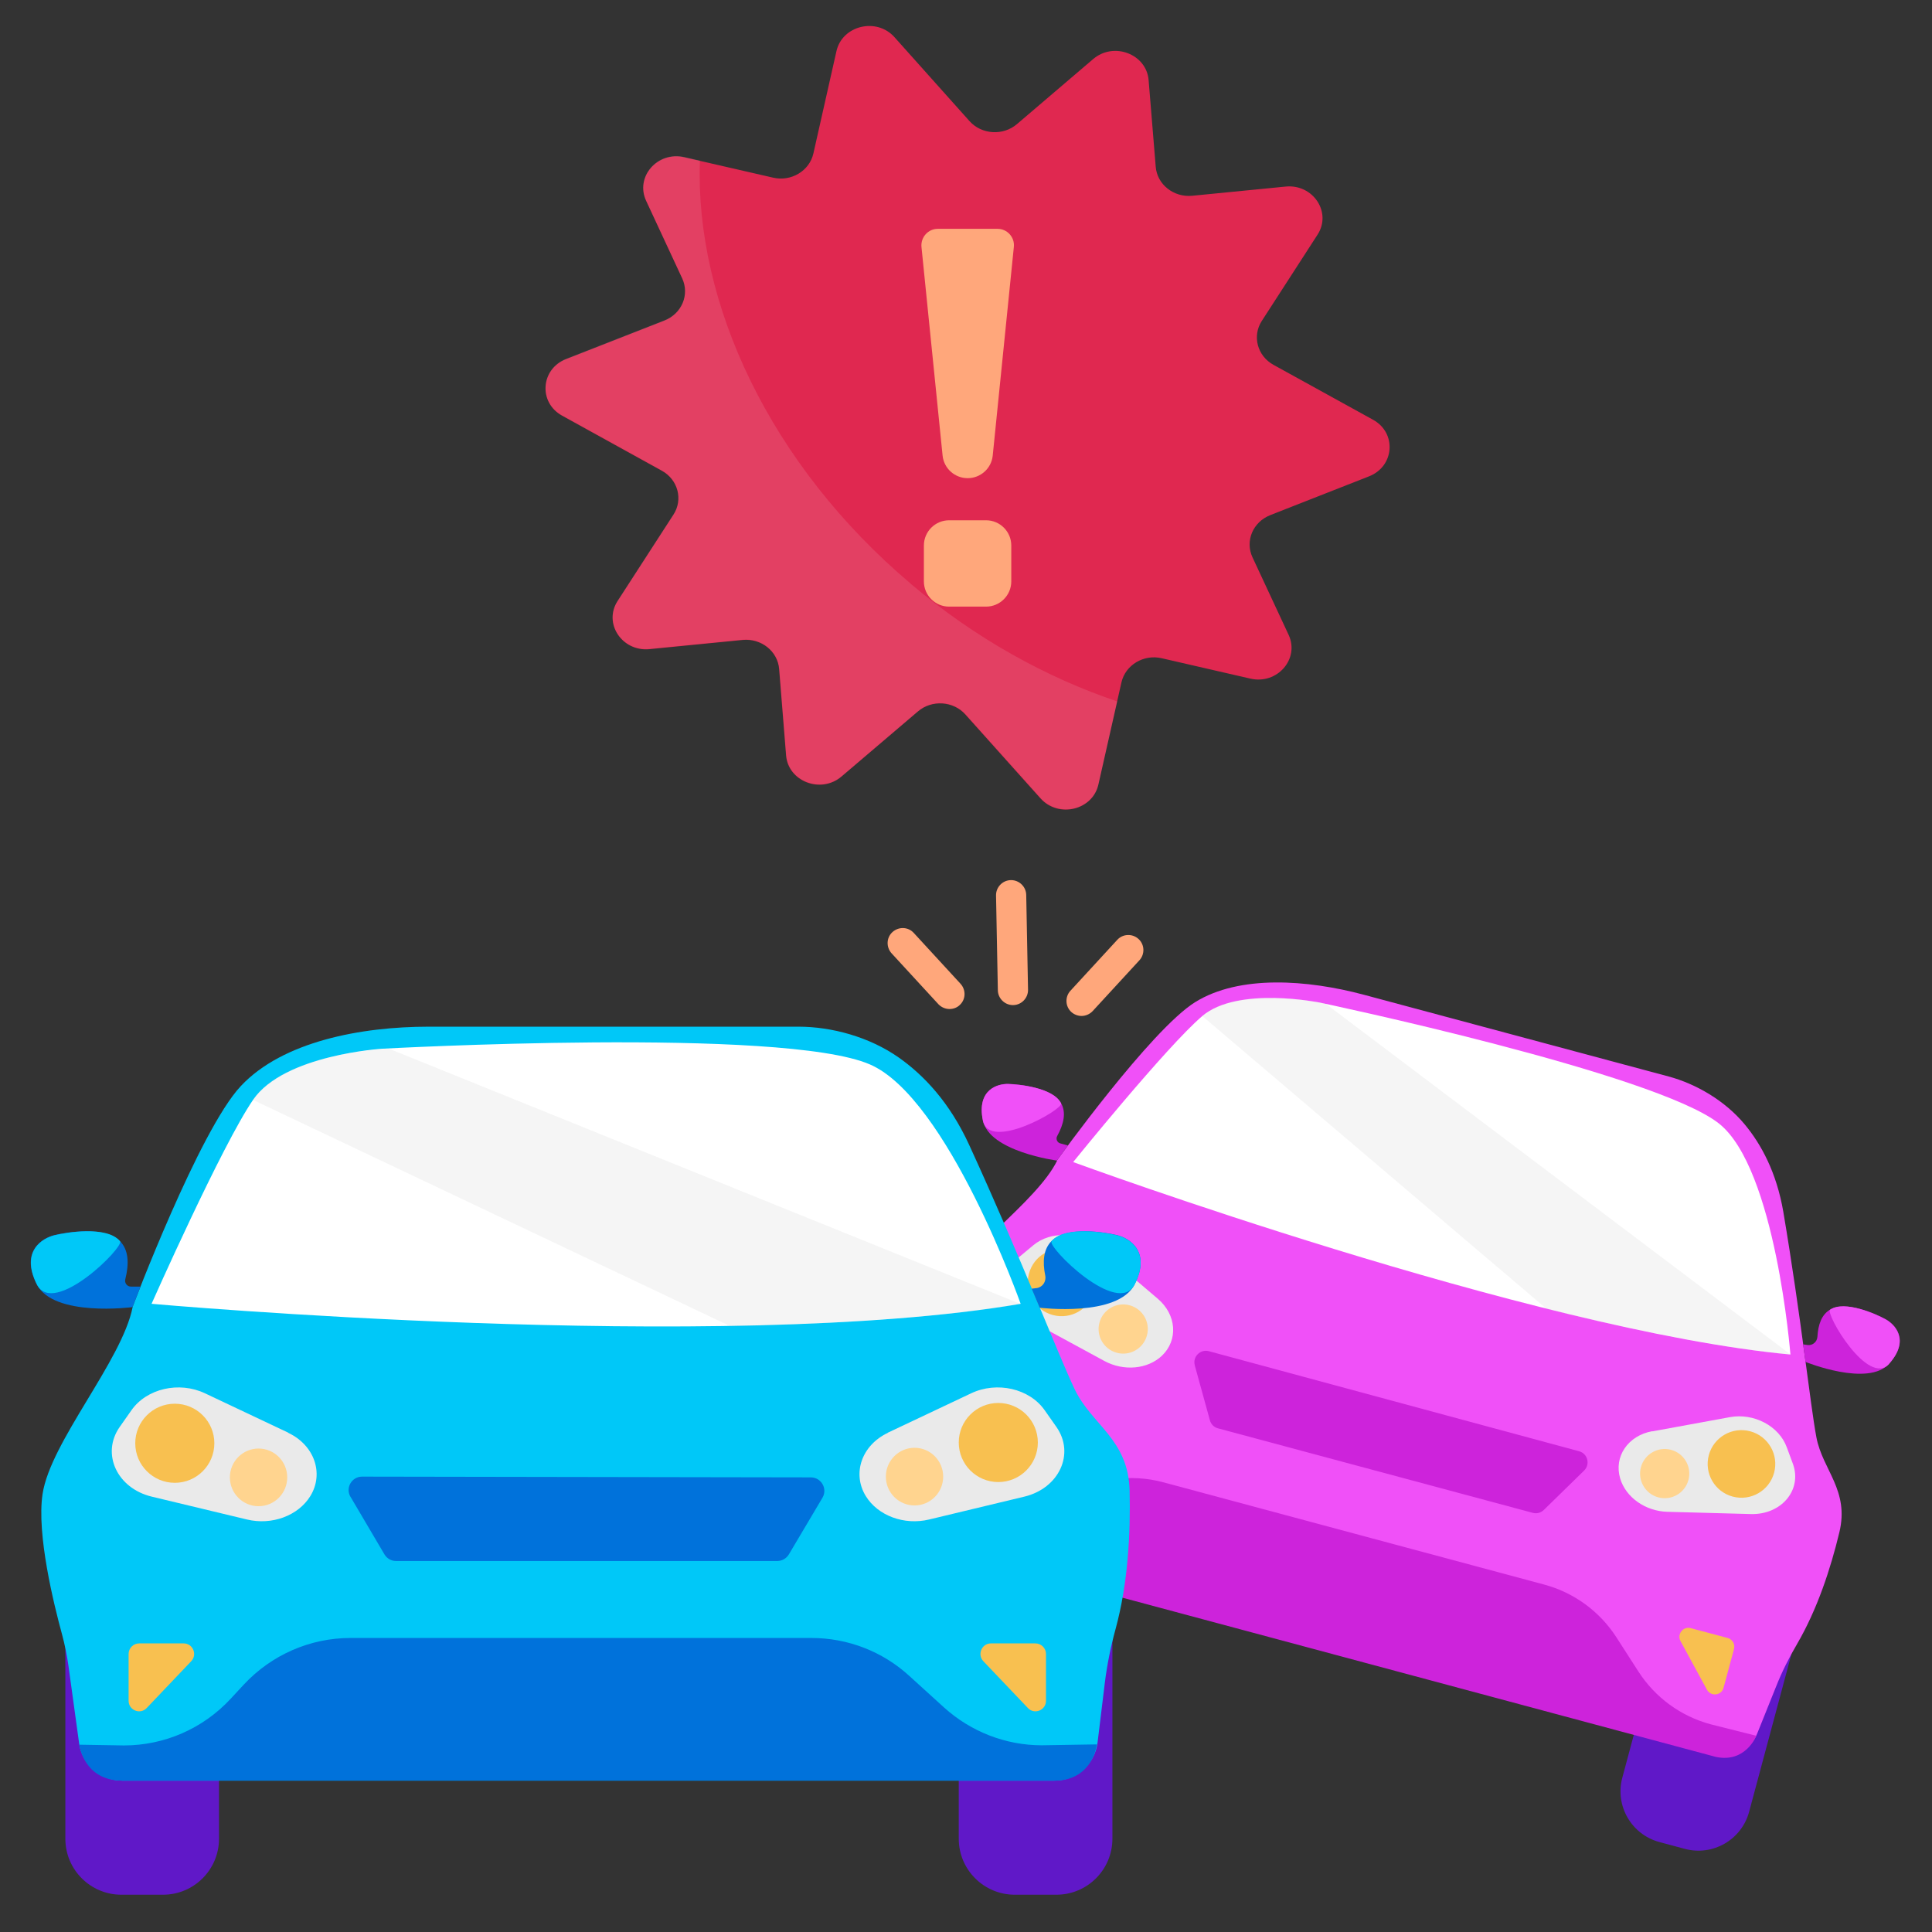 <svg xmlns="http://www.w3.org/2000/svg" fill="none" viewBox="0 0 128 128" height="128" width="128">
<rect x="0" y="0" width="128" height="128" fill="#333333" stroke="none"/>
<path fill="#6018C8" d="M116.52 104.237L114.84 103.786C112.983 103.288 111.075 104.389 110.577 106.246L107.482 117.778C106.984 119.634 108.085 121.543 109.942 122.041L111.622 122.492C113.478 122.99 115.387 121.889 115.885 120.032L118.979 108.5C119.478 106.644 118.376 104.735 116.52 104.237Z"></path>
<path fill="#6018C8" d="M68.758 91.418L64.895 90.382C63.641 90.045 62.352 90.789 62.016 92.042L58.336 105.757C58 107.011 58.743 108.3 59.997 108.636L63.86 109.673C65.114 110.009 66.402 109.265 66.739 108.012L70.419 94.297C70.755 93.043 70.012 91.755 68.758 91.418Z"></path>
<path fill="#F050F8" d="M70.02 76.89C70.02 76.89 76.25 68.21 79.19 66.39C82.13 64.57 86.63 64.91 90.34 65.9L110.55 71.32C112.37 71.81 114.28 72.92 115.58 74.48C116.68 75.8 117.7 77.67 118.15 80.29C119.33 87.28 119.93 93.04 120.34 95.22C120.75 97.4 122.54 98.72 121.86 101.53C121.28 103.94 120.4 106.62 119.06 108.92C118.54 109.81 118.07 110.73 117.69 111.69L116.42 114.85C115.95 116.01 114.7 116.64 113.5 116.31L62.52 102.63C61.33 102.31 60.56 101.16 60.72 99.94L61.27 95.53C61.34 94.94 61.38 94.35 61.37 93.75C61.36 92 61.44 87.92 62.37 85.8C63.57 83.05 68.68 79.67 70.04 76.89H70.02Z"></path>
<path fill="white" d="M71.1 76.99C71.1 76.99 101.5 88.14 118.62 89.74C118.62 89.74 117.65 77.42 113.89 74.44C109.68 71.1 87.47 66.43 87.47 66.43C87.47 66.43 82.01 65.31 79.65 67.32C77.29 69.33 71.1 76.99 71.1 76.99Z"></path>
<path fill="#CCCCCC" d="M102.46 86.72C102.46 86.72 112.34 89.21 118.63 89.74L87.83 66.5C87.83 66.5 82.08 65.19 79.66 67.32L102.47 86.72H102.46Z" opacity="0.18"></path>
<path fill="#CD23DB" d="M119.459 89.07L119.619 90.23C119.619 90.23 123.769 91.92 125.169 90.34C126.569 88.76 125.529 87.73 124.929 87.4C124.329 87.07 122.309 86.15 121.259 86.76C120.689 87.09 120.459 87.74 120.409 88.56C120.389 88.9 120.089 89.16 119.749 89.11L119.479 89.07H119.459Z"></path>
<path fill="#CD23DB" d="M70.759 75.88L70.019 76.89C70.019 76.89 65.539 76.3 65.119 74.23C64.699 72.16 66.119 71.79 66.799 71.81C67.479 71.83 69.689 72.04 70.299 73.09C70.649 73.71 70.479 74.47 70.039 75.27C69.939 75.46 70.039 75.69 70.239 75.75L70.759 75.89V75.88Z"></path>
<path fill="#F050F8" d="M65.119 74.24C64.699 72.17 66.119 71.8 66.799 71.82C67.479 71.84 69.799 72.05 70.299 73.1C70.479 73.48 65.539 76.31 65.119 74.24Z"></path>
<path fill="#F050F8" d="M125.16 90.35C126.56 88.77 125.52 87.74 124.92 87.41C124.32 87.08 122.2 86.11 121.25 86.77C120.91 87.01 123.77 91.93 125.17 90.35H125.16Z"></path>
<path fill="#F8C050" d="M64.719 95.79L64.029 98.35C63.889 98.87 64.459 99.29 64.909 99.01L68.029 97.1C68.479 96.83 68.379 96.15 67.879 96.01L65.439 95.36C65.119 95.27 64.799 95.46 64.709 95.78L64.719 95.79Z"></path>
<path fill="#F8C050" d="M114.88 109.26L114.19 111.82C114.05 112.34 113.35 112.42 113.09 111.95L111.34 108.73C111.09 108.27 111.51 107.73 112.02 107.87L114.46 108.52C114.78 108.61 114.97 108.93 114.88 109.25V109.26Z"></path>
<path fill="#EAEAEA" d="M109.48 94.83L114.61 93.89C116.2 93.6 117.87 94.48 118.38 95.89L118.78 96.97C119.42 98.7 118.03 100.37 115.99 100.31L110.46 100.16C109.01 100.12 107.71 99.2 107.34 97.95C106.91 96.5 107.86 95.11 109.47 94.82L109.48 94.83Z"></path>
<path fill="#EAEAEA" d="M76.701 86.04L72.731 82.66C71.501 81.61 69.611 81.54 68.461 82.5L67.571 83.24C66.151 84.42 66.521 86.56 68.311 87.53L73.171 90.17C74.451 90.86 76.031 90.72 76.981 89.82C78.071 88.78 77.951 87.1 76.701 86.04Z"></path>
<path fill="#FFD48F" d="M75.989 88.473C76.222 87.604 75.707 86.71 74.837 86.477C73.968 86.243 73.074 86.759 72.84 87.629C72.607 88.498 73.123 89.392 73.992 89.625C74.862 89.859 75.756 89.343 75.989 88.473Z"></path>
<path fill="#F8C050" d="M72.497 85.541C72.818 84.346 72.109 83.118 70.914 82.797C69.719 82.477 68.491 83.185 68.17 84.38C67.85 85.575 68.558 86.804 69.753 87.124C70.948 87.445 72.177 86.736 72.497 85.541Z"></path>
<path fill="#FFD48F" d="M111.864 98.052C112.097 97.183 111.582 96.289 110.712 96.055C109.843 95.822 108.949 96.338 108.715 97.207C108.482 98.077 108.998 98.971 109.867 99.204C110.737 99.438 111.631 98.922 111.864 98.052Z"></path>
<path fill="#F8C050" d="M117.54 97.57C117.861 96.376 117.152 95.147 115.957 94.827C114.762 94.506 113.534 95.215 113.213 96.409C112.893 97.604 113.601 98.833 114.796 99.153C115.991 99.474 117.22 98.765 117.54 97.57Z"></path>
<path fill="#CD23DB" d="M79.16 90.47L80.16 94.1C80.23 94.36 80.43 94.56 80.69 94.63L101.55 100.23C101.81 100.3 102.08 100.23 102.28 100.04L104.95 97.43C105.37 97.02 105.19 96.3 104.62 96.15L80.09 89.52C79.52 89.37 79 89.89 79.16 90.46V90.47Z"></path>
<path fill="#CD23DB" d="M60.69 100.04L63.12 100.74C65.33 101.33 67.69 100.98 69.63 99.77L70.58 99.18C72.52 97.97 74.88 97.61 77.09 98.21L102.3 104.98C104.28 105.51 105.99 106.76 107.1 108.49L108.54 110.73C109.65 112.46 111.36 113.71 113.34 114.24L116.36 115C116.36 115 115.66 116.82 113.68 116.4L62.51 102.67C60.4 102.1 60.7 100.07 60.7 100.07L60.69 100.04Z"></path>
<path fill="#6018C8" d="M69.99 103.41H67.23C65.181 103.41 63.52 105.071 63.52 107.12V121.82C63.52 123.869 65.181 125.53 67.23 125.53H69.99C72.038 125.53 73.7 123.869 73.7 121.82V107.12C73.7 105.071 72.038 103.41 69.99 103.41Z"></path>
<path fill="#6018C8" d="M10.8 103.41H8.04C5.991 103.41 4.33 105.071 4.33 107.12V121.82C4.33 123.869 5.991 125.53 8.04 125.53H10.8C12.849 125.53 14.51 123.869 14.51 121.82V107.12C14.51 105.071 12.849 103.41 10.8 103.41Z"></path>
<path fill="#00C8F8" d="M8.779 86.6C8.779 86.6 13.189 74.9 15.959 71.95C18.729 69 23.909 68.02 28.409 68.02H52.899C55.109 68.02 57.599 68.7 59.539 70.06C61.189 71.22 62.909 73.02 64.209 75.85C67.669 83.39 70.089 89.72 71.209 92.06C72.329 94.4 74.749 95.35 74.839 98.73C74.909 101.63 74.729 104.92 73.909 107.93C73.589 109.09 73.349 110.28 73.199 111.48L72.719 115.43C72.539 116.88 71.319 117.97 69.859 117.97H8.089C6.649 117.97 5.429 116.91 5.239 115.48L4.529 110.32C4.429 109.63 4.289 108.95 4.109 108.28C3.569 106.3 2.419 101.66 2.819 98.99C3.339 95.52 8.089 90.15 8.789 86.59L8.779 86.6Z"></path>
<path fill="white" d="M10.041 86.38C10.041 86.38 47.781 89.76 67.621 86.38C67.621 86.38 62.791 72.75 57.631 70.52C51.861 68.02 25.341 69.48 25.341 69.48C25.341 69.48 18.831 69.87 16.771 72.86C14.711 75.85 10.041 86.38 10.041 86.38Z"></path>
<path fill="#CCCCCC" d="M48.42 87.87C48.42 87.87 60.35 87.69 67.61 86.39L25.75 69.47C25.75 69.47 18.85 69.73 16.76 72.87L48.42 87.88V87.87Z" opacity="0.18"></path>
<path fill="#0072DB" d="M68.35 85.38L68.88 86.64C68.88 86.64 74.08 87.29 75.18 85.08C76.28 82.87 74.79 82.02 74.01 81.83C73.23 81.64 70.67 81.21 69.67 82.22C69.13 82.76 69.06 83.58 69.25 84.51C69.33 84.91 69.07 85.29 68.67 85.34L68.35 85.38Z"></path>
<path fill="#0072DB" d="M9.31 85.24L8.78 86.6C8.78 86.6 3.54 87.29 2.43 85.08C1.33 82.87 2.82 82.02 3.6 81.83C4.38 81.64 6.94 81.21 7.94 82.22C8.53 82.81 8.56 83.72 8.3 84.76C8.24 85 8.42 85.24 8.67 85.24H9.3H9.31Z"></path>
<path fill="#00C8F8" d="M2.44 85.09C1.34 82.88 2.83 82.03 3.61 81.84C4.39 81.65 7.08 81.19 7.95 82.23C8.27 82.6 3.54 87.3 2.44 85.09Z"></path>
<path fill="#00C8F8" d="M75.18 85.09C76.28 82.88 74.79 82.03 74.01 81.84C73.23 81.65 70.54 81.19 69.67 82.23C69.35 82.6 74.08 87.3 75.18 85.09Z"></path>
<path fill="#F8C050" d="M8.52 109.58V112.68C8.52 113.31 9.29 113.62 9.72 113.16L12.669 110.06C13.089 109.62 12.78 108.88 12.169 108.88H9.22C8.84 108.88 8.52 109.19 8.52 109.58Z"></path>
<path fill="#F8C050" d="M69.3 109.58V112.68C69.3 113.31 68.53 113.62 68.1 113.16L65.15 110.06C64.73 109.62 65.04 108.88 65.65 108.88H68.6C68.98 108.88 69.3 109.19 69.3 109.58Z"></path>
<path fill="#EAEAEA" d="M58.821 94.92L64.341 92.31C66.051 91.5 68.201 91.99 69.211 93.43L69.991 94.54C71.231 96.31 70.171 98.61 67.851 99.16L61.561 100.67C59.911 101.07 58.161 100.42 57.361 99.12C56.441 97.62 57.091 95.75 58.821 94.93V94.92Z"></path>
<path fill="#EAEAEA" d="M19.1 94.92L13.58 92.31C11.87 91.5 9.72 91.99 8.71 93.43L7.93 94.54C6.69 96.31 7.75 98.61 10.07 99.16L16.36 100.67C18.01 101.07 19.76 100.42 20.56 99.12C21.48 97.62 20.83 95.75 19.1 94.93V94.92Z"></path>
<path fill="#FFD48F" d="M17.131 99.79C18.18 99.79 19.03 98.935 19.03 97.88C19.03 96.825 18.18 95.97 17.131 95.97C16.081 95.97 15.23 96.825 15.23 97.88C15.23 98.935 16.081 99.79 17.131 99.79Z"></path>
<path fill="#F8C050" d="M11.581 98.24C13.028 98.24 14.201 97.067 14.201 95.62C14.201 94.173 13.028 93 11.581 93C10.134 93 8.961 94.173 8.961 95.62C8.961 97.067 10.134 98.24 11.581 98.24Z"></path>
<path fill="#FFD48F" d="M60.59 99.74C61.639 99.74 62.489 98.885 62.489 97.83C62.489 96.775 61.639 95.92 60.59 95.92C59.54 95.92 58.69 96.775 58.69 97.83C58.69 98.885 59.54 99.74 60.59 99.74Z"></path>
<path fill="#F8C050" d="M66.139 98.19C67.587 98.19 68.76 97.017 68.76 95.57C68.76 94.123 67.587 92.95 66.139 92.95C64.692 92.95 63.52 94.123 63.52 95.57C63.52 97.017 64.692 98.19 66.139 98.19Z"></path>
<path fill="#0072DB" d="M23.23 99.18L25.47 102.98C25.63 103.25 25.92 103.42 26.23 103.42H51.5C51.81 103.42 52.1 103.25 52.26 102.99L54.49 99.23C54.84 98.64 54.42 97.89 53.73 97.88L23.99 97.83C23.3 97.83 22.87 98.58 23.22 99.17L23.23 99.18Z"></path>
<path fill="#0072DB" d="M5.25 115.59L8.21 115.64C10.89 115.64 13.44 114.53 15.27 112.56L16.16 111.6C17.99 109.64 20.54 108.52 23.22 108.52H53.76C56.16 108.52 58.47 109.41 60.24 111.03L62.54 113.12C64.32 114.73 66.63 115.63 69.02 115.63L72.67 115.57C72.67 115.57 72.43 117.84 70.06 117.97H8.09C5.53 117.97 5.25 115.58 5.25 115.58V115.59Z"></path>
<path fill="#E02850" d="M84.179 34.12L90.699 31.56C92.389 30.9 92.549 28.68 90.969 27.81L84.369 24.17C83.299 23.58 82.949 22.26 83.599 21.26L87.289 15.55C88.249 14.07 86.999 12.19 85.189 12.36L78.989 12.97C77.759 13.09 76.659 12.22 76.569 11.04L76.099 5.31C75.959 3.58 73.789 2.75 72.429 3.91L67.379 8.22C66.459 9.01 65.029 8.92 64.229 8.02L59.259 2.46C58.079 1.14 55.809 1.68 55.419 3.38L53.889 10.17C53.629 11.32 52.419 12.05 51.219 11.77L45.339 10.42C43.559 10.01 42.069 11.72 42.809 13.31L45.199 18.45C45.699 19.53 45.169 20.79 44.019 21.24L37.509 23.79C35.819 24.45 35.659 26.67 37.239 27.54L43.849 31.19C44.919 31.78 45.269 33.1 44.619 34.1L40.919 39.82C39.959 41.3 41.209 43.18 43.019 43.01L49.199 42.4C50.429 42.28 51.529 43.15 51.619 44.33L52.079 50.05C52.219 51.78 54.389 52.61 55.749 51.45L60.809 47.14C61.729 46.35 63.159 46.44 63.959 47.34L68.939 52.9C70.129 54.22 72.389 53.68 72.769 51.98L74.299 45.21C74.559 44.06 75.769 43.33 76.969 43.61L82.839 44.96C84.619 45.37 86.109 43.66 85.379 42.07L82.979 36.92C82.479 35.84 83.009 34.58 84.159 34.13L84.179 34.12Z"></path>
<g opacity="0.11">
<path fill="white" d="M60.349 38.68C50.999 30.78 46.039 20.08 46.369 10.64L45.339 10.4C43.559 9.99 42.069 11.7 42.809 13.29L45.199 18.43C45.699 19.51 45.169 20.77 44.019 21.22L37.509 23.77C35.819 24.43 35.659 26.65 37.239 27.52L43.849 31.17C44.919 31.76 45.269 33.08 44.619 34.08L40.919 39.8C39.959 41.28 41.209 43.16 43.019 42.99L49.199 42.38C50.429 42.26 51.529 43.13 51.629 44.31L52.089 50.03C52.229 51.76 54.399 52.59 55.759 51.43L60.819 47.12C61.739 46.33 63.169 46.42 63.969 47.32L68.949 52.88C70.139 54.2 72.399 53.66 72.779 51.96L74.019 46.47C69.299 44.88 64.599 42.28 60.329 38.67L60.349 38.68Z"></path>
</g>
<path fill="#FFA77B" d="M62.13 15.16H66.09C66.73 15.16 67.24 15.72 67.17 16.36L65.77 30.19C65.68 31.04 64.96 31.68 64.11 31.68C63.26 31.68 62.54 31.04 62.45 30.19L61.05 16.36C60.99 15.72 61.49 15.16 62.13 15.16ZM62.88 34.47H65.33C66.25 34.47 67 35.22 67 36.14V38.52C67 39.44 66.25 40.19 65.33 40.19H62.88C61.96 40.19 61.21 39.44 61.21 38.52V36.14C61.21 35.22 61.96 34.47 62.88 34.47Z"></path>
<path fill="#FFA77B" d="M67.11 66.59C66.57 66.59 66.12 66.15 66.11 65.61L65.99 59.33C65.98 58.78 66.42 58.32 66.97 58.31H66.99C67.53 58.31 67.98 58.75 67.99 59.29L68.11 65.57C68.12 66.12 67.68 66.58 67.13 66.59H67.11Z"></path>
<path fill="#FFA77B" d="M71.659 67.31C71.419 67.31 71.169 67.22 70.98 67.05C70.57 66.68 70.549 66.04 70.919 65.64L74.019 62.27C74.389 61.86 75.029 61.84 75.43 62.21C75.84 62.58 75.859 63.22 75.49 63.62L72.389 66.99C72.189 67.2 71.919 67.31 71.65 67.31H71.659Z"></path>
<path fill="#FFA77B" d="M62.91 66.85C62.64 66.85 62.37 66.74 62.17 66.53L59.07 63.16C58.7 62.75 58.72 62.12 59.13 61.75C59.54 61.38 60.17 61.4 60.54 61.81L63.64 65.18C64.01 65.59 63.99 66.22 63.58 66.59C63.39 66.77 63.15 66.85 62.9 66.85H62.91Z"></path>
</svg>
